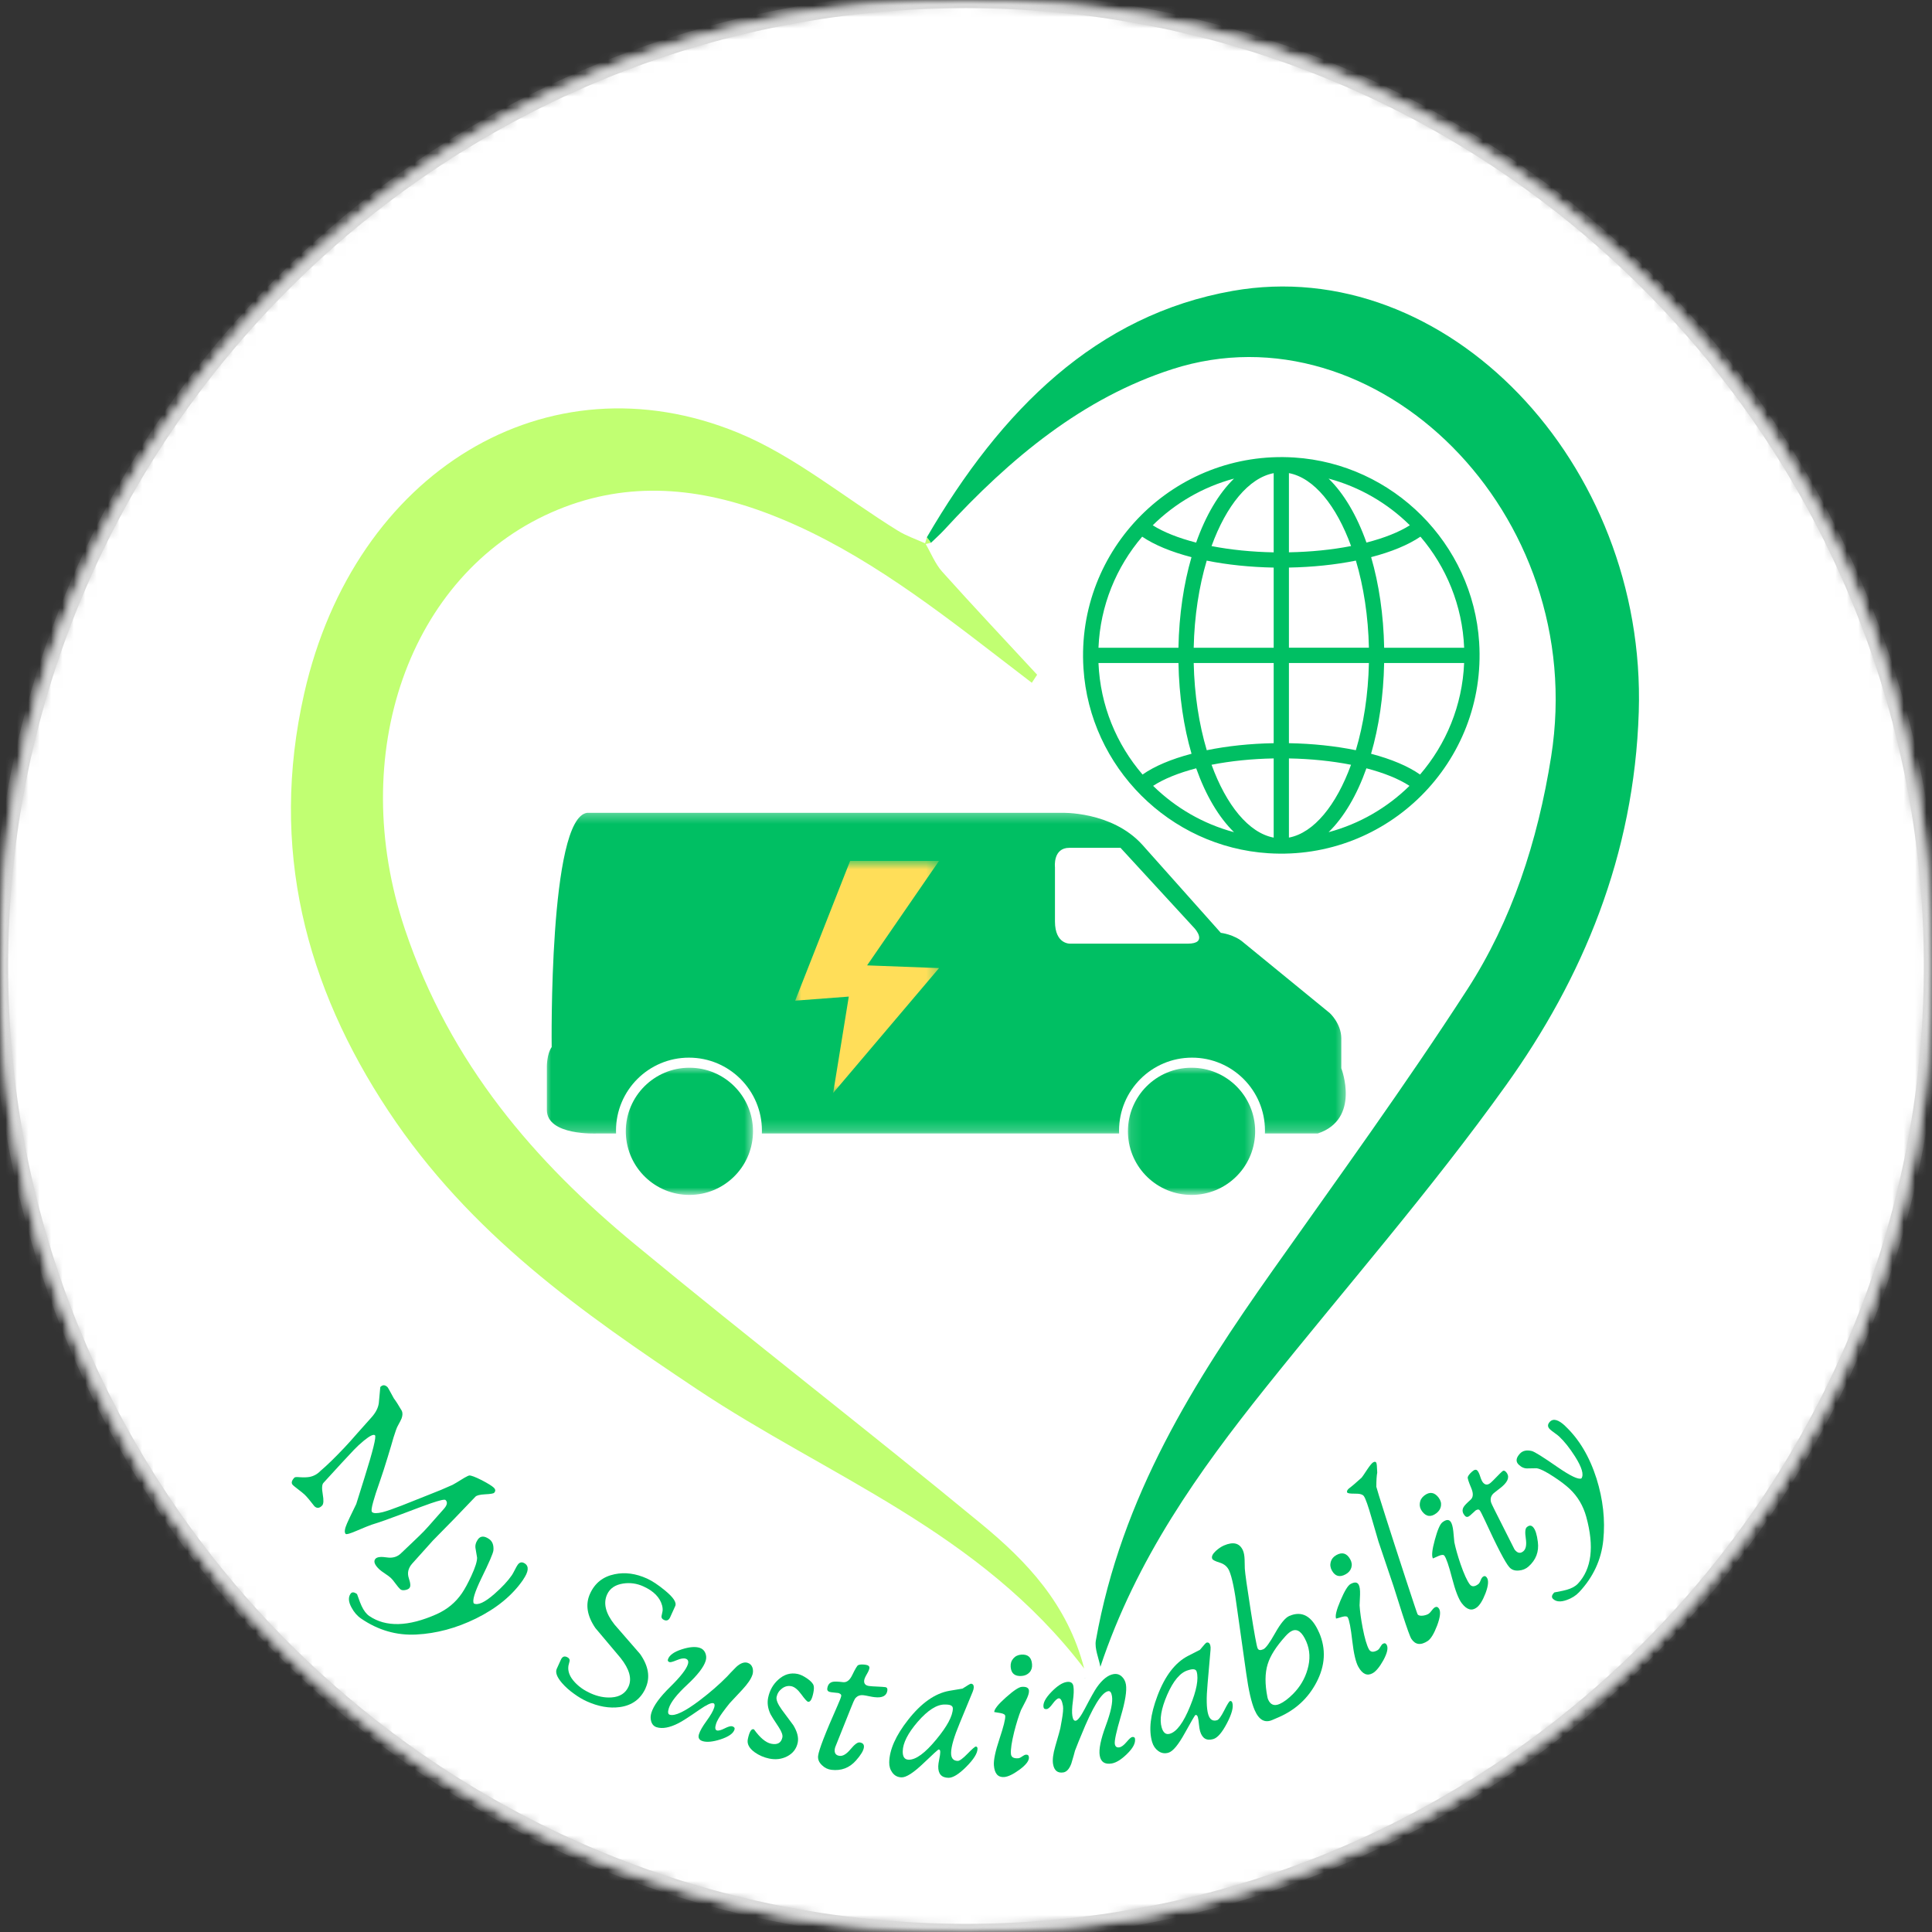 <svg width="170" height="170" viewBox="0 0 170 170" fill="none" xmlns="http://www.w3.org/2000/svg">
<rect x="0" y="0" width="170" height="170" fill="#333333" stroke="none"/>
<g id="&#227;&#131;&#172;&#227;&#130;&#164;&#227;&#131;&#164;&#227;&#131;&#188; 1&#227;&#129;&#174;&#227;&#130;&#179;&#227;&#131;&#148;&#227;&#131;&#188;">
<g id="Group">
<g id="Clip path group">
<mask id="mask0_72_71" style="mask-type:luminance" maskUnits="userSpaceOnUse" x="0" y="0" width="170" height="170">
<g id="clippath">
<path id="Vector" d="M170 0H0V170H170V0Z" fill="white"/>
</g>
</mask>
<g mask="url(#mask0_72_71)">
<g id="Group_2">
<g id="Clip path group_2">
<mask id="mask1_72_71" style="mask-type:luminance" maskUnits="userSpaceOnUse" x="0" y="0" width="170" height="170">
<g id="clippath-1">
<path id="Vector_2" d="M85 170C131.944 170 170 131.944 170 85C170 38.056 131.944 0 85 0C38.056 0 0 38.056 0 85C0 131.944 38.056 170 85 170Z" fill="white"/>
</g>
</mask>
<g mask="url(#mask1_72_71)">
<g id="Group_3">
<path id="Vector_3" d="M0 0H170V170H0V0Z" fill="white"/>
</g>
</g>
</g>
</g>
</g>
</g>
<g id="Clip path group_3">
<mask id="mask2_72_71" style="mask-type:luminance" maskUnits="userSpaceOnUse" x="0" y="0" width="170" height="170">
<g id="clippath-2">
<path id="Vector_4" d="M169.998 0H0V169.998H169.998V0Z" fill="white"/>
</g>
</mask>
<g mask="url(#mask2_72_71)">
<g id="Group_4">
<g id="Clip path group_4">
<mask id="mask3_72_71" style="mask-type:luminance" maskUnits="userSpaceOnUse" x="-1" y="0" width="171" height="170">
<g id="clippath-3">
<path id="Vector_5" d="M145.104 145.104C178.298 111.91 178.298 58.09 145.104 24.896C111.909 -8.299 58.09 -8.299 24.896 24.896C-8.299 58.09 -8.299 111.91 24.896 145.104C58.09 178.299 111.909 178.299 145.104 145.104Z" fill="white"/>
</g>
</mask>
<g mask="url(#mask3_72_71)">
<g id="Group_5">
<path id="Vector_6" d="M85 170.717C73.429 170.717 62.203 168.451 51.633 163.981C41.427 159.663 32.26 153.483 24.387 145.611C16.515 137.738 10.335 128.571 6.018 118.365C1.547 107.797 -0.718 96.571 -0.718 85C-0.718 73.429 1.547 62.203 6.018 51.634C10.335 41.428 16.515 32.261 24.387 24.388C32.26 16.516 41.427 10.336 51.633 6.018C62.203 1.548 73.427 -0.718 85 -0.718C96.573 -0.718 107.797 1.548 118.364 6.018C128.571 10.336 137.738 16.516 145.61 24.388C153.483 32.261 159.662 41.428 163.98 51.634C168.45 62.201 170.716 73.428 170.716 85C170.716 96.573 168.45 107.797 163.98 118.365C159.662 128.571 153.483 137.738 145.61 145.611C137.738 153.483 128.571 159.663 118.364 163.981C107.797 168.451 96.571 170.717 85 170.717ZM85 0.718C38.526 0.718 0.718 38.526 0.718 85C0.718 131.474 38.526 169.28 85 169.28C131.474 169.28 169.28 131.473 169.28 85C169.28 38.528 131.472 0.718 85 0.718Z" fill="#D9D9D9"/>
</g>
</g>
</g>
</g>
</g>
</g>
<path id="Vector_7" d="M81.425 47.817C81.912 48.654 82.291 49.618 82.903 50.302C85.652 53.368 88.467 56.354 91.259 59.37C91.104 59.607 90.948 59.842 90.792 60.079C89.76 59.286 88.725 58.494 87.693 57.697C81.239 52.717 74.736 47.84 67.26 45.074C61.009 42.76 54.747 42.334 48.514 45.092C35.987 50.636 30.463 66.372 35.625 81.758C39.623 93.672 47.111 102.253 55.856 109.478C65.952 117.819 76.276 125.785 86.379 134.117C90.311 137.359 93.932 141.126 95.4 146.819C86.156 134.695 72.907 129.964 61.305 122.223C51.248 115.512 41.386 108.643 34.178 97.761C26.918 86.801 23.673 74.659 26.77 61.007C31.198 41.489 48.153 31.185 64.934 38.074C69.882 40.104 74.316 43.799 79.002 46.695C79.765 47.167 80.614 47.447 81.424 47.817H81.425Z" fill="#C1FF72"/>
<path id="Vector_8" d="M96.826 146.67C96.68 145.894 96.302 145.061 96.427 144.348C98.693 131.627 105.093 121.546 111.998 111.77C117.774 103.594 123.654 95.501 129.117 87.05C133.007 81.032 135.302 74.074 136.488 66.575C139.882 45.128 121.041 26.736 103.165 32.479C95.318 35.002 88.921 40.269 83.088 46.621C82.716 47.025 82.307 47.383 81.916 47.763C81.795 47.602 81.675 47.44 81.553 47.28C88.104 36.031 96.485 27.711 108.467 25.596C127.226 22.284 144.892 40.702 144.198 62.648C143.799 75.269 139.253 86.085 132.515 95.494C125.874 104.767 118.429 113.269 111.35 122.122C105.469 129.479 99.987 137.16 96.822 146.672L96.826 146.67Z" fill="#00BF63"/>
<g id="Clip path group_5">
<mask id="mask4_72_71" style="mask-type:luminance" maskUnits="userSpaceOnUse" x="95" y="147" width="1" height="1">
<g id="clippath-4">
<path id="Vector_9" d="M95.772 147.416H95.293V147.775H95.772V147.416Z" fill="white"/>
</g>
</mask>
<g mask="url(#mask4_72_71)">
<g id="Group_6">
<path id="Vector_10" d="M95.406 147.716C95.406 147.716 95.593 147.605 95.591 147.606C95.422 147.657 95.363 147.693 95.406 147.716Z" fill="#00BF63"/>
</g>
</g>
</g>
<path id="Vector_11" d="M81.555 47.28L81.917 47.763C81.738 47.803 81.56 47.842 81.379 47.882L81.555 47.282V47.28Z" fill="#C1FF72"/>
<g id="Clip path group_6">
<mask id="mask5_72_71" style="mask-type:luminance" maskUnits="userSpaceOnUse" x="99" y="93" width="12" height="13">
<g id="clippath-5">
<path id="Vector_12" d="M110.612 93.797H99.122V105.104H110.612V93.797Z" fill="white"/>
</g>
</mask>
<g mask="url(#mask5_72_71)">
<g id="Group_7">
<path id="Vector_13" d="M104.846 93.951C107.937 93.951 110.442 96.456 110.442 99.545C110.442 99.621 110.44 99.693 110.438 99.768C110.321 102.755 107.863 105.143 104.846 105.143C101.828 105.143 99.37 102.755 99.253 99.768C99.251 99.693 99.248 99.621 99.248 99.545C99.248 96.456 101.754 93.951 104.846 93.951Z" fill="#00BF63"/>
</g>
</g>
</g>
<g id="Clip path group_7">
<mask id="mask6_72_71" style="mask-type:luminance" maskUnits="userSpaceOnUse" x="54" y="93" width="13" height="13">
<g id="clippath-6">
<path id="Vector_14" d="M66.329 93.797H54.838V105.104H66.329V93.797Z" fill="white"/>
</g>
</mask>
<g mask="url(#mask6_72_71)">
<g id="Group_8">
<path id="Vector_15" d="M60.661 93.951C63.752 93.951 66.258 96.456 66.258 99.545C66.258 99.621 66.257 99.693 66.253 99.768C66.136 102.755 63.679 105.143 60.661 105.143C57.643 105.143 55.187 102.755 55.07 99.768C55.066 99.693 55.065 99.621 55.065 99.545C55.065 96.456 57.569 93.951 60.661 93.951Z" fill="#00BF63"/>
</g>
</g>
</g>
<g id="Clip path group_8">
<mask id="mask7_72_71" style="mask-type:luminance" maskUnits="userSpaceOnUse" x="47" y="71" width="72" height="29">
<g id="clippath-7">
<path id="Vector_16" d="M118.512 71.352H47.896V99.781H118.512V71.352Z" fill="white"/>
</g>
</mask>
<g mask="url(#mask7_72_71)">
<g id="Group_9">
<path id="Vector_17" d="M48.544 92.135C48.544 92.135 48.271 71.932 51.669 71.522H93.4C93.4 71.522 97.792 71.353 100.495 74.31L107.422 82.082C107.422 82.082 108.603 82.212 109.425 82.941L117.009 89.142C117.009 89.142 118.023 90.064 118.023 91.375V93.994C118.023 93.994 119.754 98.47 115.953 99.738H111.301C111.305 99.653 111.307 99.567 111.307 99.485C111.307 95.939 108.432 93.064 104.887 93.064C101.341 93.064 98.467 95.939 98.467 99.485C98.467 99.569 98.468 99.655 98.472 99.738H67.037C67.041 99.653 67.043 99.567 67.043 99.485C67.043 95.939 64.169 93.064 60.623 93.064C57.077 93.064 54.203 95.939 54.203 99.485C54.203 99.569 54.206 99.655 54.208 99.738H52.513C52.513 99.738 48.12 99.95 48.12 97.668V93.824C48.12 93.824 48.12 92.727 48.542 92.136L48.544 92.135ZM92.828 76.289V81.072C92.828 83.131 94.19 83.034 94.19 83.034H104.506C106.343 83.034 105.122 81.698 105.122 81.698L98.596 74.601H94.093C92.637 74.601 92.826 76.289 92.826 76.289H92.828Z" fill="#00BF63"/>
</g>
</g>
</g>
<g id="Clip path group_9">
<mask id="mask8_72_71" style="mask-type:luminance" maskUnits="userSpaceOnUse" x="69" y="75" width="14" height="22">
<g id="clippath-8">
<path id="Vector_18" d="M82.67 75.752H69.923V96.19H82.67V75.752Z" fill="white"/>
</g>
</mask>
<g mask="url(#mask8_72_71)">
<g id="Group_10">
<path id="Vector_19" d="M74.806 75.75H82.628L76.298 84.945L82.628 85.184L73.312 96.172L74.686 87.692L69.968 88.05L74.806 75.748" fill="#FFDE59"/>
</g>
</g>
</g>
<path id="Vector_20" d="M113.885 40.257C103.368 39.586 94.662 48.291 95.336 58.808C95.89 67.501 102.912 74.523 111.605 75.078C122.122 75.749 130.828 67.045 130.154 56.528C129.6 47.835 122.578 40.814 113.885 40.257ZM120.643 66.325C121.328 63.968 121.738 61.257 121.793 58.34H128.831C128.677 62.079 127.241 65.492 124.953 68.153C123.903 67.417 122.434 66.796 120.643 66.325ZM100.535 68.153C98.246 65.492 96.811 62.079 96.657 58.34H103.695C103.749 61.255 104.158 63.968 104.846 66.325C103.054 66.796 101.585 67.417 100.535 68.153ZM104.842 49.024C104.158 51.377 103.749 54.085 103.693 56.999H96.657C96.81 53.277 98.233 49.878 100.503 47.223C101.571 47.947 103.048 48.56 104.842 49.026V49.024ZM112.074 56.997H105.036C105.093 54.219 105.506 51.598 106.181 49.331C107.995 49.697 110.005 49.903 112.074 49.943V56.997ZM112.074 58.34V65.394C110.002 65.431 107.991 65.643 106.185 66.013C105.508 63.744 105.095 61.119 105.036 58.34H112.074ZM113.415 58.34H120.452C120.395 61.119 119.98 63.744 119.303 66.013C117.495 65.643 115.485 65.431 113.415 65.394V58.34ZM113.415 56.997V49.941C115.481 49.903 117.492 49.695 119.307 49.329C119.982 51.596 120.395 54.218 120.452 56.995H113.415V56.997ZM113.415 48.6V41.63C115.619 42.049 117.591 44.496 118.883 48.047C117.197 48.376 115.332 48.564 113.415 48.598V48.6ZM112.074 41.632V48.602C110.156 48.566 108.291 48.379 106.605 48.051C107.898 44.499 109.871 42.051 112.074 41.634V41.632ZM112.074 66.735V73.704C109.871 73.286 107.901 70.841 106.607 67.293C108.287 66.961 110.151 66.771 112.074 66.735ZM113.415 73.704V66.735C115.336 66.771 117.199 66.961 118.88 67.293C117.587 70.841 115.616 73.286 113.415 73.702V73.704ZM121.795 56.997C121.74 54.085 121.332 51.377 120.648 49.024C122.44 48.559 123.919 47.945 124.987 47.221C127.257 49.877 128.679 53.275 128.833 56.997H121.797H121.795ZM124.057 46.219C123.118 46.816 121.804 47.34 120.237 47.742C119.395 45.361 118.251 43.424 116.905 42.112C119.644 42.846 122.097 44.284 124.057 46.221V46.219ZM105.251 47.744C103.686 47.342 102.37 46.816 101.431 46.221C103.391 44.284 105.844 42.846 108.583 42.112C107.235 43.424 106.092 45.361 105.251 47.742V47.744ZM101.465 69.149C102.384 68.546 103.689 68.013 105.255 67.605C106.097 69.981 107.239 71.914 108.583 73.225C105.86 72.496 103.42 71.069 101.465 69.149ZM120.233 67.605C121.799 68.013 123.104 68.544 124.023 69.149C122.068 71.07 119.628 72.496 116.905 73.225C118.249 71.914 119.391 69.981 120.233 67.605Z" fill="#00BF63"/>
<path id="Vector_21" d="M36.027 139.737C35.934 139.833 35.797 139.892 35.616 139.917C35.433 139.944 35.298 139.915 35.212 139.831C35.11 139.736 34.973 139.574 34.804 139.344C34.637 139.114 34.501 138.949 34.397 138.851C34.294 138.754 34.124 138.626 33.885 138.468C33.648 138.31 33.479 138.186 33.381 138.095C32.948 137.685 32.839 137.369 33.048 137.149C33.196 136.996 33.528 136.96 34.047 137.041C34.567 137.12 34.995 136.985 35.327 136.637C35.352 136.612 35.706 136.274 36.393 135.623C36.821 135.219 37.129 134.913 37.325 134.711C37.555 134.468 37.844 134.147 38.192 133.745C38.628 133.244 38.916 132.921 39.052 132.775C39.352 132.438 39.402 132.177 39.205 131.989C39.124 131.913 38.7 132.009 37.93 132.272C37.551 132.4 36.704 132.714 35.386 133.215C34.289 133.633 33.393 133.949 32.7 134.161C32.521 134.219 32.054 134.409 31.298 134.73C30.774 134.951 30.481 135.034 30.418 134.973C30.284 134.845 30.321 134.536 30.535 134.048C30.587 133.91 30.858 133.342 31.347 132.342L32.075 130.016C32.817 127.657 33.122 126.416 32.996 126.294C32.874 126.179 32.555 126.33 32.04 126.746C31.7 127.026 31.402 127.301 31.145 127.572C30.558 128.188 29.663 129.159 28.456 130.486C28.327 130.63 28.307 130.965 28.4 131.488C28.492 132.012 28.474 132.341 28.345 132.475C28.11 132.723 27.885 132.743 27.668 132.538C27.65 132.52 27.494 132.323 27.196 131.947C27.038 131.757 26.907 131.612 26.799 131.509C26.702 131.416 26.49 131.246 26.167 130.998C25.973 130.849 25.842 130.741 25.777 130.68C25.603 130.513 25.646 130.29 25.909 130.014C25.95 129.969 26.111 129.958 26.388 129.983C26.74 130.007 27.025 129.996 27.244 129.956C27.616 129.883 27.935 129.705 28.205 129.421C28.758 128.956 29.458 128.274 30.307 127.378C30.616 127.052 31.009 126.614 31.485 126.066C32.095 125.38 32.487 124.942 32.659 124.75C33.05 124.321 33.275 123.892 33.332 123.463C33.332 123.463 33.375 122.991 33.463 122.048C33.663 121.838 33.873 121.84 34.095 122.052C34.126 122.082 34.212 122.231 34.357 122.5L34.654 123.043C34.84 123.287 35.075 123.657 35.361 124.15C35.438 124.333 35.429 124.554 35.334 124.816C35.294 124.919 35.176 125.149 34.982 125.504C34.912 125.626 34.795 125.951 34.63 126.477C34.517 126.879 34.341 127.474 34.099 128.262C33.86 129.05 33.637 129.737 33.433 130.323C33.144 131.14 32.948 131.741 32.846 132.125C32.691 132.664 32.655 132.971 32.738 133.05C32.869 133.174 33.18 133.177 33.67 133.057C34.054 132.956 34.612 132.763 35.345 132.477L37.603 131.579C38.479 131.24 39.217 130.933 39.821 130.655C39.93 130.603 40.276 130.395 40.86 130.034C41.074 129.912 41.217 129.843 41.291 129.831C41.453 129.818 41.822 129.958 42.399 130.249C42.937 130.531 43.285 130.746 43.442 130.895C43.609 131.053 43.621 131.206 43.479 131.355C43.42 131.42 43.156 131.463 42.69 131.486C42.226 131.511 41.939 131.581 41.83 131.7C41.255 132.303 40.627 132.96 39.941 133.671C38.698 134.935 38.081 135.565 38.086 135.56L36.264 137.59C35.917 137.987 35.821 138.411 35.971 138.861C36.126 139.316 36.144 139.603 36.027 139.725V139.737Z" fill="#00BF63"/>
<path id="Vector_22" d="M46.04 138.991C45.092 140.375 43.706 141.517 41.88 142.416C40.156 143.263 38.406 143.734 36.628 143.825C34.891 143.915 33.273 143.447 31.774 142.42C31.429 142.184 31.149 141.86 30.928 141.443C30.659 140.951 30.63 140.553 30.842 140.242C30.957 140.075 31.135 140.073 31.373 140.235L31.418 140.269C31.628 140.865 31.761 141.213 31.819 141.316C32.009 141.721 32.232 142.014 32.488 142.192C33.953 143.193 35.93 143.141 38.42 142.034C39.348 141.617 40.086 141.007 40.637 140.204C40.9 139.82 41.178 139.308 41.472 138.667C41.817 137.919 41.986 137.384 41.98 137.062C41.977 137.053 41.932 136.788 41.846 136.265C41.794 136.003 41.858 135.737 42.043 135.468C42.269 135.14 42.6 135.123 43.034 135.42C43.329 135.623 43.454 135.955 43.417 136.418C43.393 136.666 43.041 137.486 42.357 138.879C41.76 140.114 41.539 140.851 41.695 141.093C42.056 141.274 42.661 140.994 43.508 140.251C44.178 139.662 44.688 139.116 45.034 138.612C45.099 138.517 45.183 138.368 45.289 138.159C45.393 137.949 45.478 137.798 45.544 137.703C45.718 137.447 45.935 137.407 46.196 137.583C46.56 137.836 46.506 138.303 46.038 138.985L46.04 138.991Z" fill="#00BF63"/>
<path id="Vector_23" d="M56.812 148.535C56.375 149.504 55.616 150.062 54.537 150.21C53.621 150.333 52.652 150.165 51.627 149.702C51.267 149.538 50.901 149.323 50.526 149.05C50.111 148.757 49.752 148.438 49.449 148.089C49.002 147.569 48.849 147.154 48.989 146.843L49.352 146.043C49.472 145.777 49.648 145.696 49.883 145.804C50.056 145.879 50.136 145.991 50.126 146.136C50.09 146.283 50.054 146.429 50.018 146.57C49.941 147.062 50.131 147.549 50.587 148.034C50.953 148.425 51.407 148.743 51.948 148.987C52.585 149.276 53.206 149.4 53.806 149.36C54.54 149.31 55.041 148.992 55.305 148.407C55.619 147.71 55.386 146.872 54.605 145.886C53.869 145.01 53.129 144.134 52.388 143.253C51.652 142.174 51.495 141.168 51.916 140.238C52.339 139.299 53.063 138.725 54.084 138.518C54.996 138.326 55.943 138.454 56.923 138.895C57.379 139.1 57.903 139.447 58.497 139.935C59.249 140.547 59.556 141.009 59.413 141.323L58.971 142.299C58.849 142.569 58.668 142.649 58.429 142.542C58.258 142.465 58.187 142.353 58.208 142.21C58.233 142.062 58.262 141.917 58.298 141.775C58.321 141.626 58.307 141.457 58.26 141.271C58.07 140.56 57.519 140 56.607 139.587C56.036 139.328 55.442 139.246 54.826 139.339C54.127 139.447 53.657 139.77 53.416 140.308C53.07 141.075 53.287 141.953 54.068 142.942C54.817 143.806 55.567 144.671 56.323 145.538C57.068 146.601 57.23 147.599 56.806 148.535H56.812Z" fill="#00BF63"/>
<path id="Vector_24" d="M66.203 147.373C66.093 147.723 65.801 148.154 65.323 148.671C64.95 149.07 64.576 149.468 64.208 149.865C63.984 150.142 63.777 150.409 63.591 150.666C63.278 151.095 63.084 151.434 63.007 151.684C62.9 152.023 62.923 152.215 63.079 152.264C63.215 152.305 63.444 152.246 63.763 152.084C64.084 151.921 64.307 151.862 64.433 151.901C64.607 151.953 64.673 152.048 64.63 152.188C64.521 152.533 64.106 152.822 63.388 153.056C62.715 153.269 62.192 153.319 61.824 153.205C61.512 153.108 61.406 152.903 61.503 152.594C61.593 152.305 61.815 151.916 62.172 151.427C62.528 150.937 62.752 150.546 62.842 150.257C62.912 150.036 62.885 149.905 62.763 149.867C62.585 149.813 62.181 150.002 61.551 150.436C60.646 151.065 60.027 151.463 59.693 151.63C58.926 152.021 58.291 152.138 57.781 151.982C57.533 151.905 57.372 151.725 57.294 151.447C57.226 151.214 57.235 150.962 57.321 150.695C57.514 150.079 58.059 149.328 58.964 148.44C59.867 147.553 60.386 146.889 60.524 146.451C60.609 146.185 60.544 146.016 60.33 145.95C60.151 145.892 59.891 145.937 59.549 146.081C59.21 146.223 59 146.28 58.917 146.253C58.785 146.214 58.736 146.135 58.772 146.018C58.887 145.65 59.293 145.352 59.991 145.127C60.65 144.916 61.172 144.871 61.562 144.993C61.795 145.066 61.962 145.215 62.059 145.442C62.156 145.67 62.167 145.901 62.093 146.142C61.919 146.698 61.377 147.398 60.467 148.244C59.557 149.09 59.018 149.779 58.851 150.312C58.747 150.641 58.772 150.831 58.93 150.881C59.388 151.023 60.264 150.605 61.557 149.625C62.467 148.935 63.271 148.237 63.969 147.53C64.144 147.334 64.418 147.047 64.792 146.67C65.158 146.341 65.488 146.223 65.779 146.314C65.993 146.379 66.138 146.522 66.214 146.745C66.275 146.95 66.273 147.16 66.207 147.377L66.203 147.373Z" fill="#00BF63"/>
<path id="Vector_25" d="M71.562 148.979C71.447 149.528 71.294 149.781 71.102 149.742C71.009 149.722 70.811 149.505 70.508 149.086C70.203 148.67 69.914 148.433 69.641 148.375C69.343 148.314 69.066 148.379 68.81 148.573C68.555 148.765 68.397 149.013 68.334 149.314C68.282 149.569 68.434 149.944 68.793 150.44C69.46 151.336 69.797 151.794 69.811 151.813C70.156 152.384 70.284 152.892 70.194 153.336C70.079 153.887 69.761 154.293 69.244 154.555C68.767 154.794 68.246 154.855 67.68 154.738C67.212 154.641 66.784 154.454 66.4 154.181C65.916 153.826 65.716 153.444 65.802 153.032C65.932 152.408 66.099 152.115 66.3 152.156C66.307 152.16 66.325 152.167 66.352 152.18C66.883 152.917 67.384 153.336 67.856 153.433C68.411 153.548 68.741 153.361 68.844 152.871C68.885 152.668 68.779 152.372 68.522 151.977C68.118 151.37 67.876 150.989 67.797 150.831C67.562 150.33 67.494 149.847 67.591 149.381C67.725 148.733 68.025 148.203 68.488 147.792C68.995 147.33 69.56 147.165 70.187 147.294C70.418 147.343 70.689 147.469 70.998 147.677C71.338 147.907 71.535 148.12 71.592 148.316C71.634 148.456 71.625 148.677 71.562 148.979Z" fill="#00BF63"/>
<path id="Vector_26" d="M78.084 148.729C78.025 149.22 77.643 149.422 76.939 149.335C76.831 149.323 76.673 149.296 76.463 149.253C76.253 149.208 76.093 149.179 75.984 149.167C75.655 149.127 75.4 149.237 75.221 149.492C75.169 149.569 75.05 149.838 74.869 150.296L73.488 153.748C73.47 153.797 73.458 153.849 73.451 153.91C73.406 154.264 73.548 154.461 73.878 154.501C74.167 154.536 74.488 154.343 74.838 153.921C75.19 153.497 75.456 153.296 75.639 153.319C75.921 153.355 76.047 153.499 76.016 153.754C75.98 154.041 75.749 154.427 75.316 154.913C74.742 155.562 74.022 155.834 73.154 155.729C72.835 155.689 72.56 155.554 72.329 155.325C72.065 155.077 71.951 154.802 71.987 154.499C72.052 153.973 72.619 152.504 73.689 150.093C73.9 149.619 74.009 149.332 74.022 149.229C74.038 149.089 73.919 148.996 73.662 148.946C73.847 148.982 73.67 148.966 73.131 148.901C72.883 148.87 72.772 148.764 72.793 148.58C72.835 148.238 73.005 148.039 73.302 147.982C73.452 147.951 73.747 147.964 74.181 148.016C74.503 148.055 74.774 147.847 74.993 147.387C75.25 146.854 75.422 146.565 75.51 146.52C75.639 146.459 75.844 146.445 76.127 146.479C76.397 146.511 76.521 146.612 76.501 146.779C76.483 146.912 76.406 147.091 76.269 147.321C76.135 147.549 76.058 147.727 76.041 147.856C76.005 148.15 76.156 148.317 76.49 148.357C76.648 148.377 76.883 148.393 77.198 148.405C77.512 148.418 77.745 148.434 77.901 148.454C78.041 148.472 78.1 148.565 78.081 148.734L78.084 148.729Z" fill="#00BF63"/>
<path id="Vector_27" d="M86.011 153.892C86.004 154.287 85.671 154.811 85.02 155.467C84.366 156.12 83.842 156.441 83.449 156.432C82.84 156.42 82.544 156.082 82.558 155.418C82.56 155.278 82.589 155.073 82.644 154.804C82.702 154.533 82.731 154.326 82.734 154.186C82.74 154.025 82.693 153.942 82.596 153.939C82.548 153.939 82.095 154.35 81.235 155.174C80.375 155.994 79.74 156.4 79.332 156.393C78.987 156.386 78.715 156.244 78.513 155.966C78.327 155.716 78.237 155.416 78.244 155.064C78.267 153.955 78.82 152.711 79.908 151.328C81.065 149.851 82.275 149 83.537 148.777C83.799 148.739 84.183 148.675 84.693 148.583C85.135 148.298 85.379 148.152 85.425 148.152C85.601 148.158 85.688 148.267 85.684 148.477C85.68 148.585 85.648 148.716 85.584 148.87L84.444 151.632C83.951 152.811 83.7 153.673 83.688 154.217C83.677 154.695 83.873 154.937 84.271 154.946C84.433 154.949 84.72 154.739 85.131 154.318C85.544 153.894 85.79 153.682 85.867 153.682C85.969 153.686 86.018 153.756 86.013 153.892H86.011ZM83.842 150.335C83.847 150.111 83.655 149.994 83.269 149.987L83.149 149.984C82.444 149.969 81.643 150.475 80.752 151.502C79.887 152.504 79.447 153.37 79.433 154.095C79.422 154.583 79.596 154.831 79.953 154.84C80.587 154.853 81.395 154.262 82.381 153.066C83.339 151.91 83.828 151 83.844 150.335H83.842Z" fill="#00BF63"/>
<path id="Vector_28" d="M90.811 146.442C90.835 146.731 90.759 146.97 90.587 147.157C90.415 147.343 90.185 147.449 89.899 147.471C89.296 147.516 88.973 147.25 88.93 146.67C88.91 146.381 88.987 146.135 89.162 145.934C89.338 145.729 89.571 145.616 89.862 145.593C90.451 145.552 90.767 145.833 90.811 146.442ZM90.542 148.772C90.555 148.966 90.465 149.254 90.273 149.632C90.127 149.909 89.984 150.189 89.838 150.474C89.634 150.993 89.434 151.631 89.241 152.386C89.018 153.288 88.923 153.93 88.953 154.32C88.973 154.613 89.187 154.742 89.592 154.713C89.684 154.708 89.799 154.656 89.937 154.555C90.077 154.456 90.189 154.404 90.275 154.397C90.436 154.385 90.524 154.46 90.537 154.625C90.56 154.932 90.276 155.3 89.691 155.729C89.14 156.128 88.695 156.341 88.356 156.365C87.81 156.404 87.508 156.058 87.454 155.325C87.422 154.86 87.585 154.088 87.944 153.013C88.303 151.936 88.472 151.261 88.452 150.99C88.442 150.869 88.307 150.787 88.045 150.738C87.682 150.681 87.496 150.65 87.483 150.645C87.488 150.394 87.828 149.966 88.504 149.365C89.18 148.762 89.646 148.451 89.907 148.429C90.311 148.399 90.522 148.514 90.542 148.771V148.772Z" fill="#00BF63"/>
<path id="Vector_29" d="M99.869 152.989C99.93 153.372 99.697 153.821 99.165 154.336C98.668 154.824 98.221 155.102 97.822 155.171C97.214 155.271 96.862 155.04 96.767 154.479C96.673 153.932 96.853 153.052 97.302 151.842C97.751 150.634 97.932 149.767 97.844 149.242C97.792 148.926 97.682 148.781 97.519 148.808C96.932 148.909 96.136 150.208 95.129 152.709C95.002 153.002 94.822 153.445 94.591 154.045C94.528 154.302 94.418 154.686 94.262 155.198C94.088 155.654 93.858 155.907 93.575 155.957C93.061 156.041 92.756 155.795 92.659 155.216C92.598 154.847 92.662 154.329 92.856 153.659C93.138 152.69 93.285 152.165 93.298 152.084L93.422 151.4C93.535 150.779 93.571 150.354 93.535 150.12C93.453 149.639 93.323 149.413 93.149 149.44C93.014 149.465 92.84 149.623 92.625 149.916C92.409 150.208 92.242 150.363 92.12 150.382C91.946 150.413 91.846 150.356 91.82 150.214C91.761 149.858 91.995 149.409 92.524 148.867C93.025 148.354 93.463 148.067 93.84 148.004C94.196 147.944 94.399 148.068 94.451 148.377C94.501 148.67 94.485 149.106 94.406 149.69C94.325 150.271 94.311 150.707 94.361 150.998C94.411 151.298 94.508 151.435 94.657 151.409C94.837 151.379 95.102 151.031 95.454 150.359C95.96 149.386 96.312 148.758 96.513 148.47C97 147.781 97.49 147.391 97.984 147.307C98.266 147.262 98.504 147.332 98.702 147.517C98.901 147.7 99.025 147.934 99.072 148.221C99.163 148.77 99.014 149.704 98.623 151.022C98.226 152.368 98.05 153.18 98.095 153.456C98.135 153.691 98.267 153.788 98.492 153.752C98.677 153.722 98.887 153.567 99.124 153.286C99.363 153.004 99.528 152.856 99.618 152.844C99.765 152.819 99.849 152.869 99.873 152.989H99.869Z" fill="#00BF63"/>
<path id="Vector_30" d="M108.436 149.835C108.549 150.214 108.39 150.813 107.96 151.634C107.533 152.452 107.133 152.916 106.756 153.025C106.169 153.198 105.783 152.966 105.596 152.329C105.557 152.194 105.522 151.989 105.495 151.715C105.47 151.438 105.44 151.232 105.402 151.097C105.354 150.943 105.284 150.88 105.188 150.907C105.144 150.919 104.835 151.447 104.26 152.488C103.686 153.531 103.203 154.11 102.813 154.224C102.481 154.321 102.178 154.268 101.905 154.063C101.652 153.878 101.478 153.618 101.377 153.282C101.066 152.217 101.223 150.865 101.844 149.224C102.504 147.467 103.402 146.294 104.537 145.706C104.774 145.589 105.122 145.409 105.583 145.171C105.917 144.767 106.108 144.557 106.153 144.542C106.321 144.492 106.434 144.569 106.494 144.77C106.524 144.873 106.531 145.009 106.517 145.178L106.258 148.154C106.14 149.426 106.158 150.323 106.311 150.844C106.445 151.303 106.704 151.476 107.088 151.365C107.242 151.32 107.452 151.034 107.72 150.505C107.986 149.977 108.156 149.702 108.228 149.682C108.327 149.652 108.397 149.704 108.434 149.835H108.436ZM105.298 147.093C105.235 146.88 105.018 146.828 104.646 146.935L104.53 146.97C103.853 147.167 103.244 147.889 102.7 149.135C102.174 150.35 102.013 151.305 102.217 152.004C102.354 152.472 102.592 152.657 102.935 152.557C103.544 152.381 104.138 151.573 104.72 150.137C105.291 148.743 105.483 147.727 105.296 147.092L105.298 147.093Z" fill="#00BF63"/>
<path id="Vector_31" d="M116.068 143.644C116.697 145.091 116.616 146.56 115.829 148.05C115.097 149.441 113.991 150.459 112.515 151.102L111.953 151.344C111.294 151.632 110.777 151.343 110.4 150.477C110.115 149.818 109.867 148.743 109.659 147.249L108.865 141.635C108.646 139.933 108.411 138.793 108.162 138.217C108.004 137.858 107.727 137.619 107.33 137.499C106.934 137.378 106.713 137.267 106.668 137.161C106.585 136.973 106.691 136.741 106.982 136.47C107.219 136.256 107.454 136.098 107.686 135.994C108.524 135.63 109.084 135.775 109.37 136.429C109.454 136.621 109.503 136.887 109.515 137.226C109.522 137.493 109.53 137.763 109.533 138.037C109.562 138.461 109.731 139.668 110.045 141.659C110.365 143.703 110.569 144.829 110.659 145.036C110.734 145.208 110.9 145.237 111.16 145.122C111.372 145.032 111.718 144.56 112.199 143.703C112.68 142.849 113.095 142.344 113.445 142.192C114.56 141.709 115.433 142.192 116.063 143.642L116.068 143.644ZM114.946 144.449C114.582 143.61 114.167 143.292 113.7 143.495C113.522 143.572 113.325 143.732 113.106 143.975C112.293 144.876 111.772 145.694 111.546 146.432C111.302 147.215 111.293 148.181 111.522 149.332C111.539 149.416 111.56 149.486 111.585 149.542C111.788 150.009 112.124 150.14 112.596 149.935C112.955 149.777 113.352 149.481 113.786 149.045C114.4 148.422 114.821 147.707 115.05 146.901C115.307 146.021 115.271 145.204 114.946 144.45V144.449Z" fill="#00BF63"/>
<path id="Vector_32" d="M118.804 137.196C118.946 137.45 118.98 137.7 118.905 137.944C118.829 138.187 118.668 138.379 118.415 138.52C117.889 138.815 117.483 138.707 117.199 138.199C117.057 137.948 117.023 137.693 117.095 137.432C117.169 137.174 117.33 136.975 117.585 136.835C118.099 136.546 118.506 136.666 118.804 137.197V137.196ZM119.549 139.429C119.645 139.599 119.686 139.894 119.673 140.316C119.657 140.63 119.643 140.948 119.632 141.266C119.668 141.818 119.758 142.479 119.905 143.244C120.081 144.156 120.266 144.784 120.454 145.125C120.598 145.38 120.849 145.407 121.206 145.208C121.289 145.163 121.372 145.068 121.454 144.921C121.537 144.772 121.616 144.677 121.689 144.637C121.829 144.558 121.939 144.59 122.018 144.734C122.167 145.002 122.068 145.454 121.722 146.091C121.39 146.686 121.077 147.064 120.783 147.228C120.303 147.497 119.885 147.312 119.526 146.671C119.296 146.266 119.117 145.499 118.987 144.371C118.858 143.242 118.727 142.56 118.594 142.321C118.535 142.217 118.375 142.197 118.115 142.266C117.763 142.366 117.58 142.418 117.566 142.424C117.467 142.194 117.594 141.664 117.952 140.829C118.309 139.994 118.6 139.513 118.828 139.386C119.181 139.19 119.422 139.204 119.549 139.431V139.429Z" fill="#00BF63"/>
<path id="Vector_33" d="M121.095 128.693C121.12 128.732 121.138 128.822 121.151 128.958C121.162 129.096 121.172 129.301 121.185 129.572C121.133 129.856 121.106 130.274 121.106 130.822C121.118 130.885 121.196 131.147 121.338 131.608L121.939 133.511C122.334 134.754 122.926 136.588 123.72 139.014C124.368 140.992 124.706 142.001 124.734 142.039C124.806 142.152 124.966 142.192 125.214 142.163C125.425 142.131 125.592 142.075 125.715 141.994C125.785 141.947 125.869 141.858 125.969 141.725C126.068 141.59 126.154 141.499 126.224 141.452C126.382 141.35 126.512 141.38 126.618 141.542C126.786 141.798 126.731 142.301 126.449 143.05C126.174 143.766 125.899 144.215 125.623 144.396C125.011 144.795 124.535 144.732 124.19 144.206C124.077 144.037 123.815 143.308 123.397 142.021C123.14 141.211 122.883 140.398 122.623 139.583L121.298 135.655C121.099 134.955 120.894 134.254 120.684 133.552C120.388 132.513 120.165 131.883 120.018 131.66C119.914 131.499 119.653 131.421 119.237 131.429C118.82 131.434 118.591 131.402 118.546 131.332C118.487 131.24 118.533 131.122 118.684 130.98C118.952 130.784 119.327 130.463 119.81 130.023C119.867 129.958 120.032 129.719 120.303 129.305C120.535 128.96 120.704 128.755 120.808 128.687C120.941 128.601 121.036 128.603 121.095 128.694V128.693Z" fill="#00BF63"/>
<path id="Vector_34" d="M126.591 131.786C126.765 132.018 126.833 132.26 126.794 132.511C126.754 132.761 126.619 132.975 126.39 133.151C125.91 133.515 125.496 133.465 125.144 133.002C124.968 132.772 124.896 132.524 124.934 132.256C124.969 131.987 125.102 131.766 125.334 131.59C125.803 131.235 126.223 131.298 126.591 131.784V131.786ZM127.637 133.888C127.756 134.043 127.835 134.332 127.88 134.752C127.908 135.066 127.937 135.382 127.969 135.698C128.083 136.244 128.264 136.887 128.515 137.625C128.82 138.502 129.09 139.097 129.327 139.409C129.503 139.641 129.756 139.633 130.083 139.386C130.154 139.328 130.221 139.221 130.28 139.064C130.341 138.905 130.408 138.799 130.478 138.747C130.605 138.65 130.718 138.668 130.819 138.799C131.005 139.043 130.969 139.506 130.715 140.186C130.47 140.82 130.214 141.239 129.944 141.443C129.508 141.777 129.066 141.651 128.619 141.066C128.338 140.695 128.054 139.96 127.77 138.863C127.485 137.763 127.259 137.106 127.093 136.888C127.022 136.793 126.86 136.797 126.61 136.899C126.276 137.048 126.102 137.127 126.086 137.131C125.957 136.917 126.011 136.373 126.251 135.501C126.488 134.625 126.711 134.109 126.917 133.951C127.239 133.704 127.479 133.684 127.636 133.888H127.637Z" fill="#00BF63"/>
<path id="Vector_35" d="M132.513 129.511C132.842 129.881 132.741 130.301 132.21 130.772C132.131 130.845 132.004 130.946 131.833 131.075C131.661 131.202 131.533 131.303 131.451 131.375C131.201 131.594 131.117 131.856 131.192 132.161C131.215 132.255 131.337 132.52 131.562 132.962L133.237 136.283C133.257 136.326 133.287 136.369 133.327 136.414C133.564 136.682 133.806 136.705 134.056 136.486C134.273 136.292 134.339 135.922 134.258 135.378C134.176 134.834 134.203 134.502 134.341 134.384C134.553 134.195 134.741 134.195 134.91 134.387C135.102 134.603 135.237 135.032 135.318 135.678C135.427 136.536 135.154 137.256 134.499 137.84C134.26 138.052 133.977 138.168 133.65 138.192C133.291 138.228 133.011 138.131 132.808 137.899C132.454 137.5 131.727 136.104 130.627 133.711C130.407 133.238 130.264 132.965 130.196 132.888C130.104 132.784 129.955 132.811 129.75 132.971C129.899 132.856 129.772 132.98 129.364 133.341C129.179 133.506 129.025 133.518 128.901 133.378C128.671 133.12 128.635 132.86 128.788 132.601C128.865 132.47 129.068 132.258 129.395 131.969C129.637 131.755 129.659 131.411 129.458 130.937C129.226 130.393 129.124 130.073 129.151 129.976C129.188 129.842 129.314 129.68 129.528 129.49C129.731 129.308 129.887 129.28 130 129.404C130.088 129.504 130.171 129.68 130.251 129.935C130.332 130.188 130.415 130.364 130.503 130.463C130.7 130.685 130.925 130.685 131.176 130.463C131.294 130.359 131.461 130.192 131.68 129.965C131.899 129.736 132.068 129.571 132.185 129.468C132.289 129.373 132.399 129.389 132.51 129.517L132.513 129.511Z" fill="#00BF63"/>
<path id="Vector_36" d="M137.722 125.479C138.946 126.626 139.865 128.17 140.483 130.109C141.056 131.942 141.255 133.743 141.077 135.513C140.903 137.244 140.192 138.772 138.95 140.098C138.666 140.4 138.303 140.63 137.862 140.786C137.33 140.978 136.93 140.948 136.657 140.693C136.508 140.551 136.531 140.373 136.729 140.161L136.77 140.12C137.391 140.005 137.758 139.926 137.871 139.885C138.302 139.759 138.623 139.583 138.837 139.357C140.05 138.061 140.298 136.097 139.578 133.47C139.309 132.49 138.82 131.668 138.111 131.002C137.77 130.682 137.307 130.332 136.72 129.946C136.032 129.492 135.528 129.242 135.208 129.194C135.199 129.197 134.93 129.201 134.4 129.208C134.135 129.219 133.881 129.111 133.644 128.887C133.352 128.616 133.386 128.287 133.745 127.903C133.989 127.644 134.337 127.569 134.788 127.678C135.03 127.741 135.788 128.215 137.063 129.1C138.192 129.878 138.889 130.208 139.151 130.088C139.382 129.761 139.197 129.12 138.594 128.165C138.115 127.414 137.653 126.831 137.206 126.414C137.124 126.335 136.989 126.228 136.799 126.093C136.607 125.957 136.47 125.849 136.388 125.772C136.162 125.56 136.154 125.339 136.37 125.109C136.671 124.788 137.124 124.91 137.727 125.475L137.722 125.479Z" fill="#00BF63"/>
</g>
</g>
</svg>

